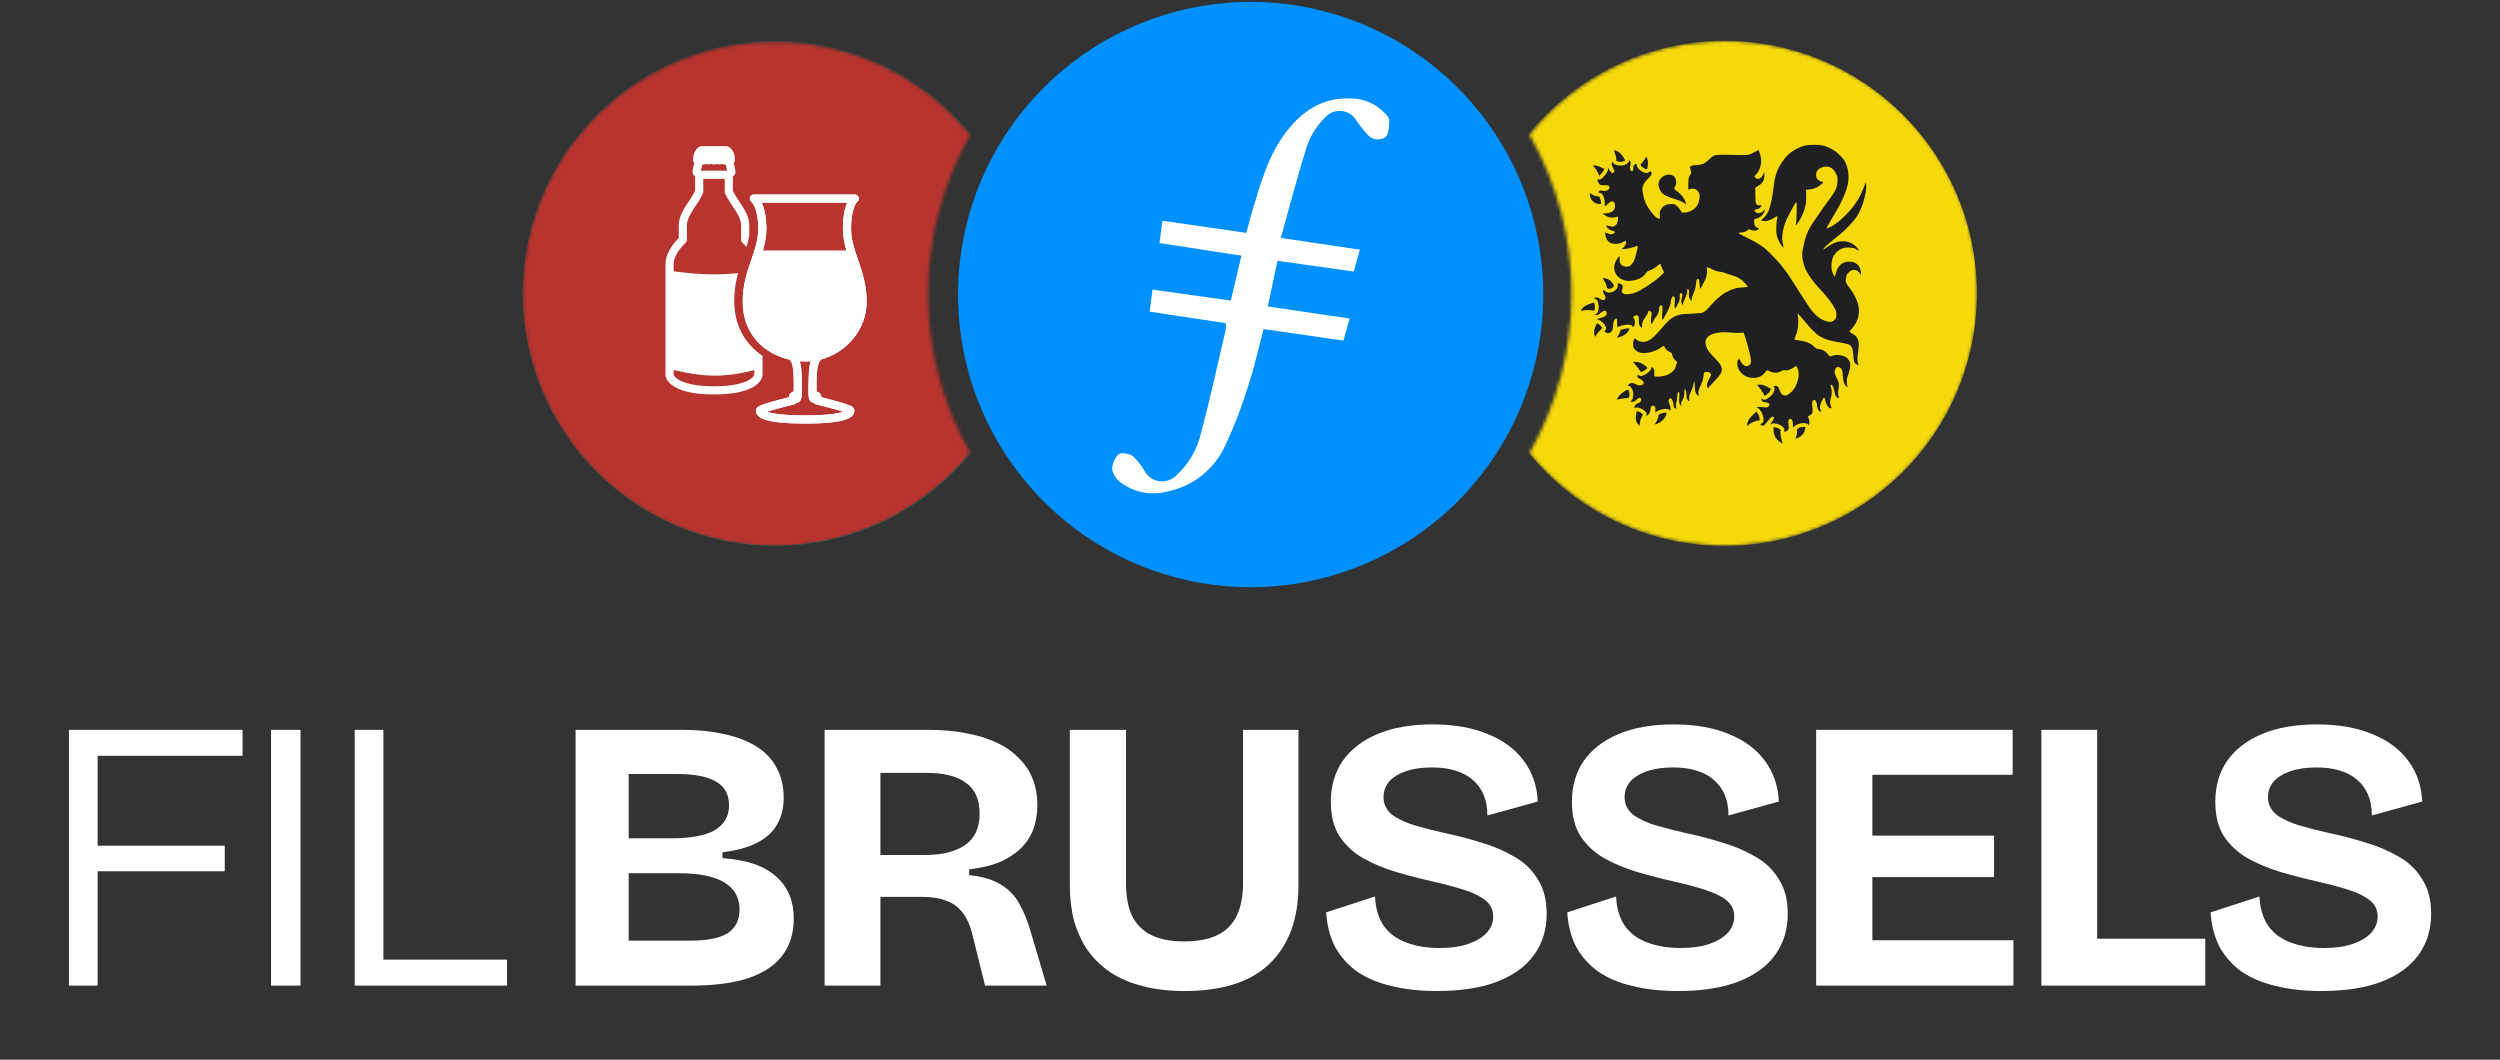 <svg width="729" height="309" viewBox="0 0 729 309" fill="none" xmlns="http://www.w3.org/2000/svg">
<rect x="0" y="0" width="729" height="309" fill="#333333" stroke="none"/>
<path fill-rule="evenodd" clip-rule="evenodd" d="M364.679 171.238C344.923 171.235 325.78 164.377 310.516 151.836C295.251 139.294 284.811 121.846 280.975 102.466C277.139 83.086 280.145 62.975 289.481 45.565C298.817 28.154 313.904 14.521 332.168 6.992C350.433 -0.537 370.745 -1.496 389.638 4.278C408.531 10.052 424.836 22.202 435.771 38.655C446.706 55.109 451.594 74.846 449.602 94.501C447.61 114.156 438.86 132.512 424.846 146.436C408.839 162.305 387.218 171.217 364.679 171.238Z" fill="#0090FF"/>
<path fill-rule="evenodd" clip-rule="evenodd" d="M372.5 76.053L394.748 79.182C395.363 76.936 395.911 74.997 396.526 72.804L373.489 69.381C376.083 60.022 378.463 50.944 381.257 42.119C382.396 39.149 384.161 36.458 386.432 34.231C387.025 33.56 387.77 33.041 388.606 32.718C389.441 32.394 390.341 32.276 391.232 32.372C392.124 32.463 392.981 32.766 393.732 33.255C394.483 33.736 395.107 34.392 395.55 35.166C396.499 36.582 397.554 37.923 398.706 39.178C399.333 39.962 400.236 40.477 401.231 40.616C402.225 40.755 403.236 40.508 404.054 39.926C405.057 38.964 405.03 36.744 405.11 35.06C405.11 34.391 404.361 33.589 403.773 32.974C402.508 31.626 400.979 30.552 399.282 29.818C397.584 29.084 395.755 28.707 393.906 28.709C385.362 28.334 379.198 32.72 374.452 39.285C369.705 45.849 367.593 53.457 365.32 61.025C364.651 63.258 364.076 65.477 363.435 67.911L338.967 64.368C338.686 66.587 338.392 68.659 338.111 70.879L362.004 74.556C360.948 79.088 359.945 83.327 358.902 87.645L336.065 84.463C335.758 86.897 335.531 88.728 335.236 90.881L357.445 94.237C357.498 94.824 357.498 95.415 357.445 96.002C355.118 105.95 352.952 116.058 350.305 125.871C349.281 130.767 346.741 135.217 343.045 138.587C342.425 139.237 341.66 139.732 340.812 140.031C339.534 140.489 338.135 140.484 336.86 140.018C335.584 139.551 334.513 138.652 333.833 137.477C332.912 135.84 331.754 134.349 330.396 133.051C329.34 132.276 326.987 131.821 326.211 132.436C325.604 133.018 325.122 133.717 324.795 134.492C324.469 135.267 324.304 136.101 324.313 136.942C324.659 138.5 325.587 139.868 326.907 140.766C328.805 142.161 330.989 143.115 333.301 143.562C335.614 144.008 337.997 143.935 340.277 143.347C344 142.618 347.494 141.004 350.463 138.642C353.432 136.281 355.79 133.24 357.338 129.776C359.977 124.148 362.212 118.34 364.023 112.394C365.788 107.046 366.978 101.551 368.449 95.948L391.726 99.331C392.368 97.112 392.943 95.066 393.558 92.887L369.692 89.37C370.695 84.664 371.564 80.559 372.5 76.053Z" fill="white"/>
<mask id="mask0_273_2598" style="mask-type:alpha" maskUnits="userSpaceOnUse" x="152" y="12" width="131" height="148">
<path fill-rule="evenodd" clip-rule="evenodd" d="M277.756 121.567C272.285 108.366 269.906 94.088 270.803 79.826C271.7 65.564 275.848 51.697 282.931 39.285C273.547 27.779 260.9 19.384 246.654 15.202C232.408 11.021 217.23 11.249 203.116 15.858C189.002 20.466 176.614 29.239 167.581 41.023C158.548 52.806 153.294 67.047 152.508 81.874C151.723 96.7 155.444 111.417 163.182 124.088C170.92 136.759 182.312 146.792 195.86 152.865C209.408 158.939 224.477 160.769 239.085 158.116C253.693 155.462 267.156 148.449 277.703 137.999C279.559 136.148 281.313 134.198 282.957 132.156C281.005 128.738 279.268 125.201 277.756 121.567V121.567Z" fill="white"/>
</mask>
<g mask="url(#mask0_273_2598)">
<mask id="mask1_273_2598" style="mask-type:alpha" maskUnits="userSpaceOnUse" x="152" y="12" width="131" height="148">
<path fill-rule="evenodd" clip-rule="evenodd" d="M277.756 121.453C272.285 108.252 269.906 93.974 270.803 79.712C271.7 65.45 275.848 51.583 282.931 39.171C273.547 27.666 260.9 19.27 246.654 15.088C232.408 10.907 217.23 11.135 203.116 15.744C189.002 20.353 176.614 29.125 167.581 40.909C158.548 52.692 153.294 66.933 152.508 81.76C151.723 96.586 155.444 111.303 163.182 123.974C170.92 136.645 182.312 146.678 195.86 152.751C209.408 158.825 224.477 160.655 239.085 158.002C253.693 155.348 267.156 148.335 277.703 137.885C279.559 136.034 281.313 134.084 282.957 132.042C281.005 128.624 279.268 125.087 277.756 121.453V121.453Z" fill="white"/>
</mask>
<g mask="url(#mask1_273_2598)">
</g>
<g clip-path="url(#clip0_273_2598)">
<path d="M226.078 159.186C266.751 159.186 299.722 126.214 299.722 85.542C299.722 44.87 266.751 11.898 226.078 11.898C185.406 11.898 152.434 44.87 152.434 85.542C152.434 126.214 185.406 159.186 226.078 159.186Z" fill="#008F79"/>
<g clip-path="url(#clip1_273_2598)">
<path d="M223.86 113.956C223.851 115.278 223.335 116.334 222.04 116.334C220.67 116.333 219.12 113.669 215.277 111.838C211.842 110.201 208.478 109.465 205.431 109.46C201.666 109.453 195.317 111.276 189.305 111.355C183.634 111.429 178.505 108.727 175.26 105.187C172.838 102.545 171.156 98.355 171.173 94.56C171.194 89.776 173.047 85.084 177.266 81.555C180.338 78.987 183.887 77.927 188.005 77.914C194.173 77.895 200.382 81.068 204.316 84.194C210.087 88.778 215.391 94.871 219.068 101.471C221.16 105.228 223.878 111.505 223.861 113.956L223.86 113.956Z" fill="white"/>
<path d="M228.951 113.956C228.96 115.278 229.476 116.334 230.771 116.334C232.141 116.333 233.691 113.669 237.534 111.838C240.969 110.201 244.333 109.465 247.38 109.46C251.145 109.453 257.494 111.276 263.506 111.355C269.177 111.429 274.306 108.727 277.551 105.187C279.973 102.545 281.655 98.355 281.638 94.56C281.617 89.776 279.764 85.084 275.545 81.555C272.473 78.987 268.924 77.927 264.806 77.914C258.638 77.895 252.429 81.068 248.495 84.194C242.724 88.778 237.42 94.871 233.743 101.471C231.651 105.228 228.933 111.505 228.95 113.956L228.951 113.956Z" fill="white"/>
<path opacity="0.99" d="M237.161 49.452C242.151 49.423 245.65 51.367 248.547 54.208C251.668 57.27 253.19 61.287 253.213 65.838C253.235 70.228 251.714 73.369 250.002 75.737C247.205 79.605 243.993 82.097 240.7 85.122C235.369 90.02 232.06 94.382 229.284 99.836C228.599 101.182 228.011 103.187 226.404 103.187C224.797 103.187 224.209 101.182 223.523 99.836C220.747 94.382 217.438 90.02 212.107 85.122C208.814 82.097 205.602 79.605 202.806 75.737C201.094 73.37 199.572 70.228 199.595 65.838C199.618 61.287 201.14 57.27 204.261 54.208C207.157 51.367 210.656 49.423 215.646 49.452C220.796 49.482 224.067 51.261 226.404 54.245C228.741 51.261 232.011 49.482 237.161 49.452Z" fill="white"/>
<path d="M230.439 56.252C232.154 54.988 234.365 54.174 236.495 54.208C239.564 54.258 242.448 55.249 244.521 57.255C246.824 59.483 248.37 62.45 248.274 66.136C248.142 71.207 245.397 73.904 241.586 77.803C238.984 80.464 236.513 81.844 232.742 86.052C231.265 87.7 228.292 91.912 226.407 95.862C224.521 91.912 221.548 87.7 220.071 86.052C216.3 81.844 213.829 80.464 211.228 77.803C207.416 73.905 204.671 71.207 204.539 66.136C204.444 62.45 205.99 59.483 208.292 57.255C210.365 55.249 213.25 54.258 216.318 54.208C218.448 54.174 220.659 54.988 222.374 56.252C224.114 57.533 225.33 59.155 226.407 61.305C227.483 59.155 228.7 57.533 230.439 56.252Z" fill="white"/>
</g>
<g clip-path="url(#clip2_273_2598)">
<path d="M225.969 159.077C266.582 159.077 299.504 126.154 299.504 85.542C299.504 44.93 266.582 12.007 225.969 12.007C185.357 12.007 152.434 44.93 152.434 85.542C152.434 126.154 185.357 159.077 225.969 159.077Z" fill="#B8342E"/>
<path fill-rule="evenodd" clip-rule="evenodd" d="M214.107 87.754C214.107 84.706 214.577 82.034 215.207 79.66C208.692 80.261 203.725 80.058 196.435 79.117V77.032C196.435 75.142 197.636 73.05 199.96 70.726C200.185 70.501 200.308 70.19 200.308 69.879V65.709C200.308 64.297 201.025 62.842 202.053 61.22C202.306 60.829 202.567 60.431 202.835 60.033C202.856 60.004 202.871 59.975 202.892 59.953C203.139 59.577 203.392 59.2 203.631 58.824C204.145 58.027 204.645 57.18 204.992 56.326C205.05 56.181 205.079 56.029 205.079 55.877V52.156H211.334V55.877C211.334 56.029 211.363 56.181 211.421 56.326C211.768 57.18 212.268 58.027 212.782 58.824C213.021 59.2 213.274 59.577 213.52 59.953L213.578 60.033C213.846 60.431 214.107 60.829 214.36 61.22C215.388 62.842 216.098 64.297 216.098 65.709V69.879C216.098 70.197 216.228 70.501 216.453 70.726C216.901 71.168 217.307 71.609 217.662 72.036C218.045 70.806 218.328 69.654 218.487 68.503V65.709C218.487 63.551 217.415 61.589 216.373 59.946C216.098 59.519 215.823 59.106 215.555 58.708L215.504 58.628C215.258 58.252 215.012 57.89 214.787 57.535C214.346 56.847 213.977 56.225 213.716 55.638V51.454L214.114 51.063C214.339 50.838 214.462 50.534 214.462 50.216C214.462 49.564 214.273 48.731 214.085 48.051C214.035 47.87 213.984 47.689 213.926 47.515C214.172 47.298 214.317 46.98 214.317 46.639C214.317 44.366 213.216 43.034 212.159 42.679C212.036 42.643 211.906 42.621 211.783 42.621H204.63C204.5 42.621 204.377 42.643 204.254 42.679C203.197 43.034 202.096 44.366 202.096 46.639C202.096 46.98 202.241 47.298 202.48 47.515C202.429 47.689 202.378 47.87 202.328 48.051C202.14 48.731 201.951 49.564 201.951 50.216C201.951 50.534 202.074 50.838 202.299 51.063L202.697 51.454V55.638C202.436 56.225 202.067 56.847 201.626 57.535C201.401 57.89 201.155 58.252 200.909 58.628C200.887 58.657 200.873 58.679 200.851 58.708C200.59 59.106 200.308 59.519 200.04 59.946C198.99 61.589 197.926 63.551 197.926 65.709V69.394C195.667 71.74 194.053 74.295 194.053 77.032V109.249C194.103 110.653 195.24 112.108 197.376 113.165C199.555 114.237 202.979 115.019 208.206 115.019C213.434 115.019 216.858 114.237 219.037 113.165C221.173 112.108 222.31 110.653 222.36 109.249V103.768C217.604 100.59 214.107 95.29 214.107 87.754ZM204.623 48.688C204.695 48.427 204.775 48.181 204.847 47.942C204.934 47.957 205.028 47.971 205.13 47.971C205.441 47.979 205.702 47.892 205.904 47.79C206.1 47.877 206.346 47.95 206.635 47.95C206.925 47.95 207.186 47.87 207.381 47.783C207.584 47.877 207.845 47.971 208.163 47.979C208.496 47.993 208.793 47.906 209.039 47.79C209.235 47.87 209.481 47.95 209.778 47.95C210.074 47.95 210.306 47.877 210.502 47.79C210.711 47.892 210.972 47.979 211.283 47.971C211.378 47.971 211.479 47.957 211.566 47.942C211.638 48.181 211.718 48.427 211.79 48.688C211.899 49.101 211.986 49.477 212.029 49.767H204.377C204.427 49.477 204.514 49.101 204.623 48.688ZM219.971 109.176C219.957 109.343 219.718 110.168 217.987 111.023C216.257 111.877 213.231 112.637 208.206 112.637C203.182 112.637 200.156 111.877 198.426 111.023C196.695 110.168 196.449 109.343 196.435 109.176V107.888C200.858 108.93 204.514 109.509 208.199 109.538C211.877 109.567 215.54 109.046 219.971 107.924V109.176Z" fill="white"/>
<path fill-rule="evenodd" clip-rule="evenodd" d="M250.387 57.559C250.233 57.06 249.771 56.719 249.248 56.719H219.821C219.299 56.719 218.837 57.06 218.683 57.559C218.528 58.059 218.718 58.601 219.15 58.895C219.15 58.895 219.161 58.903 219.184 58.923C219.206 58.943 219.236 58.971 219.272 59.01C219.344 59.087 219.435 59.2 219.539 59.352C219.746 59.658 219.99 60.109 220.223 60.733C220.687 61.979 221.099 63.892 221.099 66.657C221.099 69.195 220.497 71.485 219.701 73.907C219.508 74.494 219.303 75.09 219.094 75.698C217.901 79.161 216.572 83.022 216.572 87.956C216.572 97.716 223.084 103.239 230.242 104.876C230.42 105.048 230.563 105.229 230.687 105.454C230.862 105.77 231.029 106.223 231.162 106.938C231.419 108.316 231.519 110.477 231.448 114.106L230.694 114.537C230.322 114.749 230.093 115.144 230.093 115.571V115.83L229.487 115.981C228.576 116.208 227.359 116.518 226.139 116.85C224.925 117.181 223.688 117.538 222.745 117.86C222.279 118.02 221.848 118.182 221.519 118.34C221.361 118.416 221.174 118.516 221.009 118.641C220.927 118.702 220.808 118.802 220.7 118.944C220.597 119.08 220.428 119.353 220.428 119.734C220.428 119.956 220.443 120.488 220.887 121.055C221.285 121.563 221.929 121.973 222.861 122.309C224.711 122.975 228.176 123.51 234.778 123.51C241.38 123.51 244.845 122.975 246.695 122.309C247.626 121.973 248.27 121.563 248.668 121.055C249.112 120.488 249.127 119.956 249.127 119.734C249.127 119.353 248.959 119.08 248.856 118.944C248.747 118.802 248.628 118.702 248.547 118.641C248.382 118.516 248.194 118.416 248.036 118.34C247.707 118.182 247.276 118.02 246.811 117.86C245.868 117.538 244.63 117.181 243.416 116.85C242.197 116.518 240.98 116.208 240.069 115.981L239.462 115.83V115.571C239.462 115.144 239.233 114.749 238.862 114.537L238.108 114.106C238.04 110.484 238.167 108.314 238.449 106.93C238.693 105.729 239.035 105.196 239.446 104.808C246.881 102.815 252.723 96.034 252.723 87.95C252.723 83.016 251.388 79.156 250.19 75.693C249.981 75.086 249.775 74.492 249.581 73.906C248.782 71.484 248.176 69.194 248.176 66.656C248.176 63.875 248.541 61.95 248.963 60.696C249.174 60.068 249.396 59.619 249.585 59.318C249.68 59.168 249.762 59.06 249.826 58.988C249.887 58.919 249.921 58.895 249.921 58.895C250.353 58.6 250.541 58.059 250.387 57.559ZM236.113 106.455C236.197 106.045 236.294 105.676 236.406 105.342C235.92 105.383 235.43 105.405 234.936 105.405C234.364 105.405 233.79 105.381 233.215 105.334C233.33 105.688 233.426 106.075 233.505 106.501C233.817 108.172 233.816 111.807 233.816 114.537L233.816 114.835C233.816 117.593 232.269 117.441 232.269 117.441C232.106 117.679 231.857 117.857 231.56 117.927L231.454 117.952L231.15 118.026C230.888 118.089 230.513 118.181 230.063 118.293C229.161 118.518 227.962 118.824 226.765 119.15C225.631 119.458 224.521 119.782 223.668 120.066C225.108 120.585 228.222 121.126 234.778 121.126C241.334 121.126 244.451 120.583 245.89 120.065C245.038 119.78 243.924 119.458 242.79 119.15C241.593 118.824 240.394 118.518 239.493 118.293C239.042 118.181 238.667 118.089 238.405 118.026L238.101 117.952L237.995 117.927C237.698 117.857 237.45 117.679 237.287 117.441C237.287 117.441 235.739 117.621 235.739 114.835C235.739 112.049 235.757 108.208 236.113 106.455ZM247.022 59.102C246.91 59.362 246.804 59.64 246.704 59.936C246.183 61.485 245.793 63.676 245.793 66.656C245.793 68.973 246.234 71.074 246.827 73.087H222.454C223.044 71.074 223.483 68.973 223.483 66.657C223.483 63.66 223.037 61.458 222.456 59.9C222.35 59.616 222.238 59.35 222.122 59.102H247.022Z" fill="white"/>
<path fill-rule="evenodd" clip-rule="evenodd" d="M250.387 57.559C250.233 57.06 249.771 56.719 249.248 56.719H219.821C219.299 56.719 218.837 57.06 218.683 57.559C218.528 58.059 218.718 58.601 219.15 58.895C219.15 58.895 219.161 58.903 219.184 58.923C219.206 58.943 219.236 58.971 219.272 59.01C219.344 59.087 219.435 59.2 219.539 59.352C219.746 59.658 219.99 60.109 220.223 60.733C220.687 61.979 221.099 63.892 221.099 66.657C221.099 69.195 220.497 71.485 219.701 73.907C219.508 74.494 219.303 75.09 219.094 75.698C217.901 79.161 216.572 83.022 216.572 87.956C216.572 97.716 223.084 103.239 230.242 104.876C230.42 105.048 230.563 105.229 230.687 105.454C230.862 105.77 231.029 106.223 231.162 106.938C231.419 108.316 231.519 110.477 231.448 114.106L230.694 114.537C230.322 114.749 230.093 115.144 230.093 115.571V115.83L229.487 115.981C228.576 116.208 227.359 116.518 226.139 116.85C224.925 117.181 223.688 117.538 222.745 117.86C222.279 118.02 221.848 118.182 221.519 118.34C221.361 118.416 221.174 118.516 221.009 118.641C220.927 118.702 220.808 118.802 220.7 118.944C220.597 119.08 220.428 119.353 220.428 119.734C220.428 119.956 220.443 120.488 220.887 121.055C221.285 121.563 221.929 121.973 222.861 122.309C224.711 122.975 228.176 123.51 234.778 123.51C241.38 123.51 244.845 122.975 246.695 122.309C247.626 121.973 248.27 121.563 248.668 121.055C249.112 120.488 249.127 119.956 249.127 119.734C249.127 119.353 248.959 119.08 248.856 118.944C248.747 118.802 248.628 118.702 248.547 118.641C248.382 118.516 248.194 118.416 248.036 118.34C247.707 118.182 247.276 118.02 246.811 117.86C245.868 117.538 244.63 117.181 243.416 116.85C242.197 116.518 240.98 116.208 240.069 115.981L239.462 115.83V115.571C239.462 115.144 239.233 114.749 238.862 114.537L238.108 114.106C238.04 110.484 238.167 108.314 238.449 106.93C238.693 105.729 239.035 105.196 239.446 104.808C246.881 102.815 252.723 96.034 252.723 87.95C252.723 83.016 251.388 79.156 250.19 75.693C249.981 75.086 249.775 74.492 249.581 73.906C248.782 71.484 248.176 69.194 248.176 66.656C248.176 63.875 248.541 61.95 248.963 60.696C249.174 60.068 249.396 59.619 249.585 59.318C249.68 59.168 249.762 59.06 249.826 58.988C249.887 58.919 249.921 58.895 249.921 58.895C250.353 58.6 250.541 58.059 250.387 57.559ZM236.113 106.455C236.197 106.045 236.294 105.676 236.406 105.342C235.92 105.383 235.43 105.405 234.936 105.405C234.364 105.405 233.79 105.381 233.215 105.334C233.33 105.688 233.426 106.075 233.505 106.501C233.817 108.172 233.816 111.807 233.816 114.537L233.816 114.835C233.816 117.593 232.269 117.441 232.269 117.441C232.106 117.679 231.857 117.857 231.56 117.927L231.454 117.952L231.15 118.026C230.888 118.089 230.513 118.181 230.063 118.293C229.161 118.518 227.962 118.824 226.765 119.15C225.631 119.458 224.521 119.782 223.668 120.066C225.108 120.585 228.222 121.126 234.778 121.126C241.334 121.126 244.451 120.583 245.89 120.065C245.038 119.78 243.924 119.458 242.79 119.15C241.593 118.824 240.394 118.518 239.493 118.293C239.042 118.181 238.667 118.089 238.405 118.026L238.101 117.952L237.995 117.927C237.698 117.857 237.45 117.679 237.287 117.441C237.287 117.441 235.739 117.621 235.739 114.835C235.739 112.049 235.757 108.208 236.113 106.455ZM247.022 59.102C246.91 59.362 246.804 59.64 246.704 59.936C246.183 61.485 245.793 63.676 245.793 66.656C245.793 68.973 246.234 71.074 246.827 73.087H222.454C223.044 71.074 223.483 68.973 223.483 66.657C223.483 63.66 223.037 61.458 222.456 59.9C222.35 59.616 222.238 59.35 222.122 59.102H247.022Z" fill="white"/>
</g>
</g>
</g>
<mask id="mask2_273_2598" style="mask-type:alpha" maskUnits="userSpaceOnUse" x="446" y="12" width="131" height="148">
<path fill-rule="evenodd" clip-rule="evenodd" d="M564.766 45.208C558.767 36.085 550.816 28.409 541.487 22.736C532.158 17.064 521.684 13.535 510.824 12.407C499.964 11.278 488.989 12.577 478.693 16.211C468.397 19.844 459.037 25.721 451.291 33.415C449.429 35.269 447.667 37.22 446.01 39.258C454.056 53.414 458.286 69.418 458.286 85.7C458.286 101.983 454.056 117.987 446.01 132.142C457.959 146.7 475.029 156.128 493.714 158.49C512.398 160.852 531.278 155.969 546.474 144.843C561.67 133.717 572.028 117.195 575.42 98.669C578.812 80.144 574.98 61.023 564.712 45.235L564.766 45.208Z" fill="white"/>
</mask>
<g mask="url(#mask2_273_2598)">
<mask id="mask3_273_2598" style="mask-type:alpha" maskUnits="userSpaceOnUse" x="446" y="11" width="131" height="148">
<path fill-rule="evenodd" clip-rule="evenodd" d="M564.766 45.094C558.767 35.971 550.816 28.296 541.487 22.623C532.158 16.95 521.684 13.421 510.824 12.293C499.964 11.164 488.989 12.463 478.693 16.097C468.397 19.73 459.037 25.607 451.291 33.301C449.429 35.155 447.667 37.106 446.01 39.144C454.056 53.3 458.286 69.304 458.286 85.586C458.286 101.869 454.056 117.873 446.01 132.029C457.959 146.586 475.029 156.014 493.714 158.376C512.398 160.738 531.278 155.855 546.474 144.729C561.67 133.604 572.028 117.081 575.42 98.555C578.812 80.03 574.98 60.909 564.712 45.121L564.766 45.094Z" fill="white"/>
</mask>
<g mask="url(#mask3_273_2598)">
</g>
<g clip-path="url(#clip3_273_2598)">
<path d="M502.812 159.186C543.484 159.186 576.456 126.214 576.456 85.542C576.456 44.87 543.484 11.898 502.812 11.898C462.139 11.898 429.168 44.87 429.168 85.542C429.168 126.214 462.139 159.186 502.812 159.186Z" fill="#F5D90A"/>
<g clip-path="url(#clip4_273_2598)">
<path d="M528.919 42.231C528.762 42.231 528.597 42.234 528.428 42.242C526.331 42.302 525.728 42.463 523.807 43.452C522.047 44.362 520.894 45.418 519.587 47.335C518.396 49.077 517.564 51.353 517.328 53.488C516.961 56.851 516.37 59.866 515.789 61.315C515.437 62.202 514.49 63.506 513.943 63.858C513.737 63.992 513.58 64.153 513.606 64.225C513.662 64.393 514.486 64.532 515.007 64.457C515.729 64.352 516.857 63.869 517.658 63.33C518.246 62.933 518.381 62.94 518.287 63.374C518.047 64.52 517.991 65.041 517.961 66.449C517.924 68.284 518.066 68.988 518.778 70.411C519.175 71.209 519.987 72.302 520.096 72.19C520.122 72.164 520.07 71.868 519.987 71.527C519.639 70.16 519.59 69.449 519.763 68.243C520.066 66.078 520.594 64.536 521.777 62.397C522.047 61.903 522.403 61.236 522.56 60.918C522.721 60.6 523.043 60.016 523.272 59.618C523.927 58.495 523.976 58.667 523.901 61.948C523.871 63.446 523.792 64.884 523.736 65.146C523.68 65.408 523.657 65.644 523.684 65.67C523.758 65.745 524.2 65.172 524.672 64.389C525.477 63.056 526.279 61.094 526.421 60.12C526.466 59.832 526.545 59.476 526.601 59.334C526.683 59.113 526.706 57.121 526.646 55.638C526.631 55.278 526.638 55.267 527.002 55.297C527.395 55.331 528.986 55.038 529.166 54.9C529.226 54.855 529.425 54.769 529.612 54.705C530.222 54.499 531.653 53.383 531.653 53.11C531.653 53.046 531.529 52.99 531.383 52.99C530.705 52.99 529.825 52.301 529.642 51.623C529.582 51.398 529.563 50.949 529.601 50.631C529.698 49.792 530.271 49.17 531.271 48.814C533.098 48.159 534.525 48.814 535.428 50.721C535.806 51.518 535.825 51.619 535.817 52.567C535.799 54.649 535.319 55.698 532.971 58.768C532.623 59.225 532.196 59.809 532.02 60.072C531.848 60.334 531.675 60.573 531.642 60.6C531.608 60.63 531.275 61.105 530.9 61.66C530.529 62.21 529.867 63.172 529.432 63.794C527.166 67.026 526.47 68.681 525.721 72.598C525.481 73.864 525.47 74.628 525.676 75.804C526.182 78.669 527.657 81.054 531.443 85.121C533.162 86.968 534.428 88.694 535.121 90.14C535.435 90.795 535.48 90.982 535.484 91.761C535.488 92.735 535.398 92.93 534.686 93.506C534.143 93.945 533.522 93.986 532.481 93.652C531.177 93.237 530.331 92.705 529.271 91.63C528.747 91.102 528.136 90.409 527.919 90.087C527.32 89.211 525.717 86.773 525.373 86.204C524.95 85.511 524.684 85.088 524.084 84.17C523.8 83.732 523.549 83.335 523.526 83.283C523.474 83.166 521.703 80.421 521.381 79.965C520.729 79.043 520.534 78.785 519.568 77.556C518.519 76.227 515.812 73.403 514.733 72.516C513.498 71.501 512.022 70.61 509.517 69.37C508.086 68.662 506.918 68.029 506.921 67.962C506.921 67.887 507.187 67.835 507.648 67.82C508.416 67.801 509.236 67.486 509.745 67.018C509.981 66.805 509.996 66.801 510.382 66.985C511.198 67.374 512.363 67.307 512.782 66.842C512.955 66.651 512.94 66.636 512.49 66.438C511.764 66.116 511.516 65.681 511.516 64.734V63.947L512.044 63.824C512.704 63.67 513.539 63.157 513.928 62.667C514.276 62.221 514.628 61.483 514.632 61.184C514.632 61.015 514.576 61.049 514.321 61.356C513.981 61.772 513.209 62.187 512.782 62.187C512.269 62.187 511.569 61.659 511.569 61.27C511.569 61.199 511.79 61.112 512.071 61.071C512.868 60.955 513.456 60.551 513.621 60.008C513.685 59.802 513.655 59.787 513.172 59.836C512.03 59.944 511.88 59.592 511.861 56.821L511.846 54.757L512.101 54.551C512.243 54.435 512.576 54.233 512.846 54.098C513.426 53.802 513.951 53.229 514.239 52.581C514.479 52.042 514.636 50.35 514.445 50.35C514.385 50.35 514.303 50.454 514.261 50.586C514.13 51.024 513.595 51.773 513.277 51.96C512.831 52.226 512.34 52.196 511.925 51.877C511.73 51.728 511.569 51.54 511.569 51.462C511.569 51.383 511.73 51.181 511.928 51.016C513.071 50.076 513.778 47.81 513.479 46.054C513.34 45.23 512.981 44.043 512.775 43.713C512.764 43.695 512.4 43.893 511.966 44.159C511.531 44.425 510.846 44.77 510.445 44.927C509.756 45.2 509.629 45.215 507.925 45.215C506.937 45.215 505.154 45.181 503.959 45.144C502.768 45.103 501.372 45.114 500.859 45.166C499.773 45.275 499.495 45.421 498.346 46.522C497.938 46.912 497.383 47.361 497.11 47.518C496.503 47.87 495.53 48.129 494.837 48.129C494.549 48.129 494.009 48.185 493.635 48.256C492.875 48.395 492.706 48.563 492.852 49.042C492.904 49.211 493.006 49.615 493.077 49.941C493.208 50.533 493.204 50.544 492.886 50.945C492.433 51.522 492.361 51.87 492.29 53.915C492.264 54.626 492.283 55.233 492.335 55.263C492.384 55.293 492.624 55.244 492.863 55.147C493.418 54.926 494.223 55.008 494.676 55.33C494.856 55.458 495.14 55.776 495.309 56.038C495.567 56.446 495.612 56.63 495.612 57.236C495.612 57.63 495.545 58.154 495.462 58.405C495.38 58.652 495.279 59.011 495.241 59.199C495.204 59.39 494.96 59.828 494.706 60.176C493.889 61.285 492.496 61.97 491.043 61.974H490.44L490.051 61.367C489.579 60.618 489.137 60.135 488.583 59.772C488.208 59.525 488.059 59.491 487.313 59.502C485.815 59.517 484.756 60.109 484.246 61.21C483.995 61.753 483.969 61.918 484.003 62.768L484.037 63.719L483.632 63.704C483.168 63.689 482.666 63.266 481.722 62.079C480.112 60.06 479.449 58.626 479.056 56.267C478.865 55.143 478.869 55.207 478.996 54.626C479.194 53.69 479.614 53.023 480.584 52.069C481.685 50.99 481.816 50.687 481.43 50.099C481.295 49.893 481.067 49.664 480.921 49.593C480.734 49.499 480.614 49.44 480.546 49.368L478.243 47.904L477.547 47.844C476.891 47.792 476.835 47.807 476.562 48.08C476.315 48.327 476.27 48.458 476.27 48.945C476.27 49.26 476.221 49.608 476.161 49.72C476.011 49.998 475.674 49.983 475.479 49.683C475.303 49.417 475.236 48.559 475.371 48.342C475.419 48.264 475.472 47.968 475.487 47.694C475.528 47.005 475.247 46.706 474.465 46.605L471.188 46.635C471.053 46.623 470.944 46.653 470.727 46.739C470.311 46.987 470.064 47.32 469.974 47.766C469.926 48.005 470.012 48.271 470.341 48.897C470.577 49.342 470.776 49.792 470.776 49.889C470.776 50.155 470.457 50.454 470.18 50.454C469.929 50.454 469.813 50.327 469.289 49.473C468.892 48.833 468.548 48.687 468.012 48.93C466.978 49.537 466.413 50.574 465.964 51.724C465.746 52.342 465.761 52.548 466.08 53.185C466.465 53.96 466.761 54.091 467.952 54.02C469.049 53.96 469.293 54.091 469.293 54.731C469.293 55.02 469.222 55.151 468.937 55.364C468.544 55.667 468.094 55.727 467.169 55.593C466.63 55.518 466.555 55.529 466.271 55.772C466.001 56.005 465.967 56.102 465.982 56.574L465.997 57.113C466.323 58.004 464.776 57.787 466.971 59.783C467.117 59.88 467.428 59.989 467.664 60.026C468.124 60.101 468.203 60.053 469.263 59.102C470.173 58.285 470.997 58.768 470.944 60.086C470.892 61.296 470.139 61.966 468.57 62.18C468.042 62.251 467.563 62.281 467.503 62.243C467.439 62.206 467.39 62.225 467.39 62.288C467.39 62.449 468.278 62.992 468.971 63.255C469.446 63.434 469.712 63.468 470.364 63.423C470.809 63.397 471.27 63.315 471.394 63.251C471.776 63.045 471.862 63.206 471.791 63.981C471.716 64.809 471.529 65.318 471.18 65.633C470.604 66.161 470.173 66.209 469.057 65.891C468.664 65.779 468.342 65.711 468.342 65.741C468.342 65.767 468.413 65.925 468.495 66.086C468.75 66.58 469.341 67.014 470.105 67.262C470.502 67.393 470.869 67.535 470.922 67.588C470.978 67.64 470.869 67.808 470.66 67.996C470.203 68.4 469.697 68.415 468.817 68.052C468.023 67.722 467.986 67.722 468.068 68.078C468.106 68.239 468.158 68.554 468.184 68.782C468.24 69.273 468.57 69.947 468.948 70.347C469.843 71.295 471.877 71.385 473.375 70.538C473.686 70.362 473.989 70.22 474.049 70.22C474.232 70.22 474.165 71.052 473.948 71.478C473.835 71.703 473.539 72.059 473.292 72.269L472.847 72.651H473.371C474.045 72.647 475.592 72.317 476.547 71.973C477.412 71.658 477.494 71.647 477.569 71.842C477.644 72.04 476.76 75.463 476.476 76.07C476.341 76.351 476.019 76.819 475.753 77.103C475.322 77.568 475.199 77.635 474.659 77.721C474.21 77.793 473.922 77.781 473.566 77.673C472.963 77.493 472.719 77.276 472.446 76.677C472.266 76.283 472.24 76.085 472.3 75.482C472.345 75.032 472.33 74.763 472.266 74.763C472.09 74.763 471.412 75.628 471.154 76.186C470.57 77.44 470.547 78.493 471.075 79.657C471.573 80.758 472.708 81.564 474.157 81.844C474.697 81.949 475.041 81.953 475.783 81.856C477.753 81.59 479.086 80.893 479.914 79.691C480.247 79.204 480.393 79.084 480.85 78.938C481.767 78.642 482.823 77.995 483.718 77.174C484.052 76.871 484.303 76.924 484.303 77.298C484.303 77.489 484.932 78.886 485.175 79.238C485.291 79.41 485.209 79.522 484.445 80.253C483.969 80.706 483.187 81.38 482.7 81.751C481.632 82.571 479.404 84.065 479.251 84.065C479.187 84.065 479.075 84.125 478.996 84.196C478.782 84.391 478.509 84.548 477.801 84.893C476.431 85.556 475.614 85.777 474.427 85.795C473.749 85.806 473.626 85.78 473.277 85.514C472.851 85.189 472.809 84.99 473.045 84.417C473.285 83.844 473.251 83.301 472.959 83.024C472.566 82.657 472.098 82.563 471.585 82.754C470.592 83.249 469.435 82.766 468.173 83.923C467.364 84.492 467.271 85.061 467.836 85.915C468.24 86.529 468.282 87.031 467.945 87.368C467.727 87.582 467.679 87.589 467.211 87.462C466.934 87.387 466.686 87.293 466.656 87.252C466.477 87.001 465.945 86.705 465.683 86.705C465.046 86.705 464.642 87.091 464.383 87.949C464.076 89.847 464.424 90.342 464.623 91.113C464.679 91.488 465.121 91.885 465.488 91.885C465.904 91.885 466.128 91.765 466.892 91.128C467.757 90.409 468.315 90.42 468.503 91.162C468.667 91.817 467.881 92.514 466.731 92.72C466.098 92.836 465.701 92.997 465.57 93.195C465.525 93.259 465.492 93.487 465.488 93.705C465.656 94.671 466.578 95.248 467.139 96.041L467.712 96.573C468.375 97.169 468.986 97.311 469.529 96.993C470.076 96.671 470.311 96.139 470.39 95.023C470.487 93.72 470.532 93.551 470.888 93.162C471.124 92.903 471.236 92.847 471.368 92.922C471.514 93.004 471.547 93.214 471.558 94.117C471.566 95.161 471.585 95.244 471.911 95.772C472.596 96.622 474.536 96.506 475.831 95.701C476.498 95.27 476.711 94.88 476.723 94.057C476.73 93.555 476.674 93.3 476.502 93.004C476.15 92.409 476.195 92.27 476.809 92.049L477.348 91.858L477.629 92.135C477.895 92.401 477.902 92.461 477.872 93.345C477.846 94.03 477.884 94.39 478.018 94.719C478.172 95.109 478.599 95.585 478.794 95.585C478.827 95.585 478.842 95.3 478.824 94.948C478.782 94.195 479.018 93.618 479.932 92.278C480.243 91.825 480.524 91.326 480.557 91.169C480.674 90.637 480.7 90.604 480.992 90.637C481.187 90.66 481.348 90.784 481.486 91.023C481.685 91.364 481.685 91.401 481.509 92.405C481.336 93.39 481.351 94.03 481.557 94.42C481.617 94.532 481.715 94.416 481.913 93.997C482.269 93.244 482.516 92.847 483.029 92.195C483.479 91.63 483.774 90.832 483.774 90.192C483.774 89.63 483.958 89.181 484.246 89.05C484.759 88.817 484.879 89.469 484.681 91.42C484.587 92.311 484.666 93.259 484.834 93.259C484.887 93.259 485.006 93.079 485.1 92.862C485.19 92.645 485.475 92.128 485.737 91.708C486.516 90.458 487.28 88.555 487.197 88.068C487.171 87.93 487.257 87.507 487.392 87.128C487.575 86.597 487.684 86.436 487.864 86.409C488.268 86.349 488.459 86.799 488.384 87.63C488.261 88.986 488.265 89.375 488.399 89.69L488.53 90.008L488.86 89.386C489.04 89.046 489.328 88.514 489.493 88.199C489.762 87.694 489.8 87.518 489.8 86.698C489.8 85.997 489.837 85.728 489.965 85.604C490.189 85.379 490.294 85.394 490.482 85.683C490.605 85.87 490.616 86.009 490.534 86.29C490.478 86.492 490.38 86.96 490.32 87.338C490.227 87.904 490.238 88.098 490.384 88.473C490.478 88.724 490.59 88.926 490.639 88.926C490.684 88.926 490.755 88.731 490.792 88.488C490.83 88.248 491.103 87.548 491.399 86.93C491.822 86.054 491.946 85.683 491.961 85.226C491.994 84.331 492.006 84.275 492.174 84.275C492.47 84.275 492.575 84.69 492.5 85.552C492.436 86.256 492.459 86.443 492.654 86.9C492.781 87.192 492.972 87.514 493.084 87.615C493.279 87.791 493.286 87.78 493.29 87.331C493.294 86.851 493.444 86.376 494.009 85.042C494.358 84.222 494.515 83.499 494.608 82.32C494.661 81.638 494.814 81.316 495.084 81.316C495.118 81.316 495.23 81.376 495.327 81.447C495.466 81.548 495.518 81.803 495.563 82.529C495.616 83.481 495.694 84.035 495.796 84.207C495.826 84.26 496.035 83.926 496.264 83.469C496.488 83.013 496.863 82.278 497.099 81.84C497.616 80.87 497.867 79.627 497.762 78.586L497.691 77.904L497.983 77.975C498.144 78.017 498.518 78.166 498.818 78.313C500.132 78.953 500.859 79.2 501.537 79.241C502.012 79.271 502.525 79.399 503.173 79.661C503.694 79.871 504.57 80.163 505.124 80.312C506.39 80.653 507.034 80.972 507.884 81.672C508.584 82.249 509.667 83.432 509.667 83.619C509.667 83.679 509.169 83.746 508.48 83.78C507.824 83.81 507.034 83.889 506.719 83.949C505.049 84.267 503.165 85.143 501.847 86.207C500.533 87.27 499.93 87.843 498.728 89.188C497.365 90.716 496.968 91.038 496.174 91.248C495.93 91.311 494.574 91.409 493.159 91.461C491.612 91.521 490.361 91.622 490.009 91.712C489.212 91.918 488.399 92.203 488.238 92.334C488.167 92.394 487.912 92.543 487.676 92.671C487.051 93.008 485.976 94.004 485.186 94.985C484.808 95.461 483.988 96.389 483.366 97.049C481.606 98.932 480.625 99.58 479.396 99.677C478.531 99.749 477.719 99.509 477.149 99.022L476.707 98.648L476.464 99.045C476.258 99.374 476.217 99.588 476.217 100.295C476.217 101.063 476.251 101.202 476.539 101.666C476.936 102.314 477.827 102.816 478.771 102.924C480.539 103.13 483.216 102.306 484.65 101.116C485.055 100.782 485.216 100.805 485.422 101.213C485.778 101.921 486.133 102.269 486.804 102.584C487.324 102.827 487.485 102.958 487.534 103.175C487.785 104.28 487.942 104.565 488.654 105.186L489.039 105.523L488.785 106.448C488.646 106.954 488.399 107.557 488.234 107.793C487.811 108.399 486.706 109.182 486.002 109.384C485.677 109.474 485.265 109.594 485.081 109.65C484.542 109.811 482.785 109.897 482.55 109.77C482.362 109.669 482.344 109.587 482.403 108.991C482.478 108.231 482.389 107.782 482.078 107.385C481.831 107.074 481.246 106.886 480.733 106.954C479.61 107.145 478.737 107.774 478.19 108.478L477.808 108.939C477.419 109.411 477.344 109.778 477.569 110.07C477.64 110.16 477.984 110.392 478.336 110.579C479.048 110.953 479.393 111.403 479.288 111.811C479.205 112.137 478.999 112.245 478.277 112.335C477.76 112.399 477.632 112.373 477.086 112.084C476.307 111.672 475.899 111.601 475.374 111.785C475.056 111.897 474.899 112.039 474.715 112.388C474.58 112.639 474.472 112.976 474.472 113.137C474.382 114.301 474.723 115.972 475 116.612C475.221 117.05 475.475 117.185 476.033 117.163C476.49 117.148 476.76 117.002 477.34 116.436C477.726 116.065 477.891 115.976 478.13 116.002C478.55 116.05 478.7 116.477 478.468 116.968C478.329 117.253 478.16 117.38 477.629 117.593C476.868 117.897 476.606 118.222 476.595 118.874C476.588 119.11 476.681 119.455 476.816 119.69C477.108 120.293 478.13 121.095 479.475 121.335C480.392 121.484 481.156 120.657 481.284 119.368C481.344 118.747 481.4 118.597 481.628 118.413C481.947 118.163 482.246 118.211 482.538 118.552C482.684 118.724 482.729 118.927 482.714 119.413C482.677 120.563 482.699 120.683 483.044 121.035C483.628 121.578 485.661 120.836 486.474 120.248C486.834 120.013 487.156 119.451 487.156 119.054C487.156 118.867 487.014 118.357 486.838 117.919C486.456 116.96 486.444 116.717 486.778 116.331C486.991 116.088 487.073 116.054 487.227 116.152C487.598 116.372 487.909 117.114 487.987 117.953C488.051 118.612 488.111 118.795 488.309 118.956C488.658 119.241 488.894 119.219 488.789 118.915C488.65 118.518 488.688 117.758 488.875 117.095C488.976 116.747 489.058 116.152 489.058 115.766C489.058 115.099 489.197 114.459 489.38 114.253C489.429 114.2 489.534 114.32 489.613 114.515C489.729 114.796 489.74 115.099 489.661 115.934C489.556 117.095 489.65 117.679 490.002 118.114C490.249 118.417 490.406 118.301 490.238 117.934C490.129 117.694 490.171 117.545 490.609 116.661C491.088 115.687 491.107 115.623 491.152 114.5C491.178 113.863 491.23 113.339 491.272 113.339C491.313 113.339 491.429 113.519 491.534 113.736C491.668 114.009 491.743 114.463 491.777 115.189C491.818 116.14 491.856 116.283 492.114 116.608C492.579 117.196 492.642 117.148 492.575 116.26C492.522 115.56 492.549 115.399 492.781 114.904C493.335 113.721 493.702 112.714 493.822 112.032C494.017 110.912 494.181 111.189 494.2 112.661C494.219 114.051 494.387 114.646 494.919 115.178C495.279 115.537 495.421 115.534 495.327 115.163C495.151 114.477 495.249 113.833 495.657 112.968C496.279 111.665 496.578 110.815 496.683 110.062C496.9 108.542 496.885 108.587 497.162 108.519C498.016 108.302 498.716 108.549 498.915 109.137C498.99 109.369 498.922 109.575 498.488 110.362C497.702 111.785 497.627 112.077 497.836 112.837C497.967 113.302 498.039 113.328 498.252 112.98C498.338 112.841 498.96 112.163 499.63 111.474C501.716 109.332 502.207 108.512 502.053 107.407C501.941 106.572 501.443 105.849 499.926 104.306C498.51 102.865 498.095 102.329 497.683 101.404C496.518 98.809 498.158 97.142 502.109 96.899C502.802 96.854 503.731 96.88 504.405 96.951C505.738 97.094 507.318 97.124 507.951 97.019L508.401 96.94L508.61 97.438C508.809 97.903 509.498 100.198 509.828 101.502C509.906 101.824 510.101 102.584 510.254 103.194C510.61 104.602 510.685 105.617 510.457 106.055C510.254 106.441 509.719 106.786 509.318 106.786C508.674 106.789 507.805 106.025 507.468 105.157C507.356 104.868 507.221 104.617 507.172 104.602C507.12 104.584 506.97 104.733 506.835 104.932C506.435 105.52 506.539 106.804 507.079 107.845C507.315 108.302 508.03 109.066 508.554 109.426C509.696 110.205 511.404 110.418 512.838 109.958C513.516 109.74 513.722 109.609 514.273 109.063C514.625 108.71 514.984 108.306 515.074 108.164L515.235 107.905L516.018 108.269C516.639 108.557 516.965 108.639 517.594 108.669C518.396 108.71 518.815 108.587 519.796 108.014C519.98 107.905 520.141 107.894 520.411 107.969C520.954 108.119 521.845 107.89 522.657 107.4C523.039 107.164 523.44 106.902 523.541 106.812C523.796 106.587 523.942 106.748 524.249 107.58C524.612 108.564 524.564 109.931 524.11 111.358C523.605 112.957 522.766 114.133 521.579 114.927C520.987 115.328 520.871 115.365 520.414 115.32C519.774 115.26 519.407 114.927 519.081 114.107C518.65 113.028 518.542 112.823 518.306 112.658C517.961 112.414 517.422 112.463 516.853 112.781L516.25 113.111C515.355 114.055 513.846 115.103 513.647 116.32C513.595 116.534 513.643 116.68 513.842 116.916C514.067 117.182 514.213 117.245 514.767 117.305C515.13 117.346 515.508 117.425 515.61 117.478C516.149 117.762 516.036 118.432 515.4 118.698C515.055 118.844 514.876 118.848 513.988 118.732C513.43 118.657 512.857 118.623 512.711 118.661C512.277 118.77 511.887 119.14 511.883 119.451C511.85 120.713 512.527 122.222 513.104 123.383C513.37 123.911 513.658 124.121 514.119 124.121C514.374 124.121 514.67 123.829 515.606 122.627C516.302 121.739 516.778 121.387 517.115 121.518C517.396 121.627 517.302 122.155 516.909 122.675C516.227 123.567 516.168 123.986 516.666 124.473C517.493 125.248 519.085 125.93 520.178 125.926C520.781 125.904 521.287 125.623 521.482 125.215C521.628 124.907 521.635 124.728 521.523 123.799C521.388 122.638 521.478 122.305 521.95 122.181C522.444 122.054 522.774 122.556 522.774 123.443C522.774 124.361 522.979 124.99 523.421 125.398C523.833 125.802 526.582 124.765 526.994 124.409C527.653 123.795 527.792 123.05 527.425 122.114C527.309 121.818 527.211 121.529 527.211 121.473C527.211 121.413 527.417 121.275 527.672 121.166C527.968 121.039 528.219 120.833 528.376 120.578C528.601 120.215 528.612 120.129 528.526 119.223C528.383 117.668 528.41 117.081 528.638 116.83C529.129 116.287 529.683 116.841 529.799 117.99C529.885 118.852 530.144 119.533 530.507 119.837C530.799 120.084 531.196 120.207 531.099 120.024C530.75 119.342 530.679 119.054 530.728 118.5C530.758 118.17 530.878 117.717 530.99 117.496C531.102 117.271 531.334 116.818 531.503 116.485C531.672 116.152 531.844 115.878 531.885 115.878C532.009 115.875 532.151 116.219 532.233 116.717C532.274 116.979 532.346 117.264 532.387 117.354C532.979 118.62 533.342 119.047 533.825 119.047C534.132 119.047 534.136 119.08 533.862 118.391C533.566 117.65 533.57 117.036 533.874 116.14C534.184 115.223 534.218 113.74 533.941 113.088C533.555 112.186 533.888 111.838 534.42 112.59C534.626 112.879 534.757 113.268 534.87 113.92C534.96 114.425 535.124 115.043 535.233 115.294C535.446 115.77 535.862 116.133 536.128 116.073C536.267 116.039 536.267 115.983 536.132 115.613C535.948 115.103 535.93 113.92 536.098 113.493C536.165 113.321 536.218 112.815 536.218 112.366C536.222 111.587 536.195 111.493 535.637 110.358C534.956 108.973 534.851 108.467 535.098 107.819C535.401 107.029 535.855 106.819 536.517 107.16C537.064 107.445 537.274 108.04 537.368 109.598C537.469 111.201 537.69 111.943 538.263 112.549C538.469 112.767 538.66 112.916 538.693 112.883C538.723 112.853 538.701 112.583 538.637 112.287C538.476 111.538 538.491 110.456 538.671 110.04C538.749 109.849 538.978 109.171 539.173 108.531C539.446 107.625 539.525 107.183 539.525 106.52C539.525 105.745 539.495 105.621 539.176 105.093C538.682 104.284 538.124 103.914 536.989 103.659C535.989 103.434 534.975 103.475 534.274 103.764C533.945 103.899 533.634 103.981 533.585 103.947C533.54 103.914 533.278 103.614 533.005 103.288C532.203 102.337 531.548 101.951 530.484 101.801C529.604 101.674 529.578 101.659 529.061 101.131C528.08 100.124 526.672 99.543 524.575 99.274C524.077 99.21 523.564 99.116 523.433 99.064C523.208 98.978 523.204 98.955 523.343 98.626C523.807 97.555 524.054 96.809 524.204 96.008C524.384 95.027 524.417 93.035 524.264 92.098C524.212 91.776 524.189 91.492 524.215 91.465C524.279 91.402 525.065 92.252 525.923 93.312C527.953 95.821 529.529 97.394 530.713 98.094C532.181 98.963 533.465 99.345 536.761 99.91C538.869 100.274 539.427 100.468 539.809 100.989C540.176 101.487 540.288 101.977 540.423 103.618C540.569 105.426 540.719 105.857 541.311 106.205C541.947 106.58 542.026 106.554 541.846 106.041C541.569 105.25 541.554 104.393 541.794 102.876C542.187 100.386 542.075 99.195 541.348 98.281C540.948 97.772 540.794 97.652 539.959 97.165C539.603 96.959 539.315 96.738 539.315 96.675C539.315 96.611 539.569 96.281 539.884 95.941C541.315 94.39 541.936 92.952 542.06 90.904C542.187 88.859 541.202 86.421 539.116 83.646C538.169 82.384 538.109 82.219 538.255 81.212C538.393 80.257 538.566 79.912 539.187 79.339C540.307 78.306 541.595 78.516 542.43 79.871C542.674 80.261 542.752 80.051 542.636 79.317C542.404 77.853 541.899 77.111 540.779 76.587C540.243 76.336 540.03 76.299 539.206 76.302C538.401 76.306 538.161 76.355 537.622 76.598C536.446 77.137 535.72 78.122 535.323 79.714C535.192 80.246 535.053 80.68 535.012 80.684C534.896 80.684 534.416 79.673 534.229 79.032C533.866 77.781 534.102 75.561 534.697 74.606C535.345 73.565 536.143 72.879 537.199 72.464C537.847 72.209 538.079 72.179 539.049 72.183C540.266 72.19 540.745 72.321 541.539 72.857C541.798 73.029 542.007 73.127 542.007 73.074C542.007 72.76 541.285 71.857 540.689 71.434C538.39 69.794 535.596 69.988 532.866 71.988C532.068 72.576 531.653 72.816 531.653 72.696C531.653 72.453 532.952 71.217 534.604 69.902C534.858 69.7 535.237 69.389 535.446 69.213C535.656 69.033 536.18 68.606 536.611 68.262C538.663 66.61 540.906 64.146 541.801 62.554C542.955 60.502 543.794 57.929 544.131 55.42C544.239 54.589 544.165 53.308 544.003 53.308C543.951 53.308 543.91 53.372 543.91 53.447C543.91 53.821 542.648 56.712 541.918 58.012C541.719 58.36 540.813 59.675 540.311 60.337C539.225 61.772 536.948 64.045 535.813 64.831C535.69 64.918 535.334 65.18 535.019 65.416C534.33 65.936 532.874 66.674 532.72 66.58C532.653 66.535 532.758 66.243 532.994 65.801C533.387 65.079 534.323 63.423 534.506 63.139C537.319 58.682 538.873 54.911 539.019 52.207C539.12 50.335 538.712 48.414 537.911 46.972C537.356 45.983 535.746 44.399 534.608 43.725C532.645 42.568 531.305 42.205 528.919 42.231ZM476.61 49.882V49.964C476.602 49.949 476.602 49.919 476.61 49.882Z" fill="#202022"/>
<path d="M477.294 119.361C477.027 119.346 476.788 119.525 476.726 119.785C476.522 120.647 476.367 121.518 476.474 122.337C476.585 123.19 476.975 123.957 477.787 124.609C477.952 124.741 478.177 124.767 478.368 124.678C478.558 124.588 478.682 124.398 478.685 124.187C478.703 123.13 478.914 122.25 479.554 121.107C479.676 120.89 479.637 120.618 479.46 120.444C478.958 119.948 478.13 119.408 477.294 119.361Z" fill="#202022" stroke="#F5D90A" stroke-width="1.105" stroke-linejoin="round"/>
<path d="M517.197 123.986C517.046 123.979 516.9 124.035 516.791 124.139C516.683 124.243 516.621 124.386 516.621 124.537C516.621 124.602 516.621 124.669 516.62 124.736C516.616 125.446 516.611 126.305 516.938 127.162C517.309 128.133 518.076 129.043 519.55 129.859C519.747 129.969 519.992 129.947 520.167 129.804C520.341 129.661 520.412 129.426 520.344 129.211C519.868 127.691 519.633 126.545 519.771 125.414C519.794 125.226 519.719 125.04 519.573 124.92C518.831 124.313 517.919 124.016 517.197 123.986Z" fill="#202022" stroke="#F5D90A" stroke-width="1.105" stroke-linejoin="round"/>
<path d="M523.036 127.716C522.933 127.917 522.963 128.161 523.111 128.331C523.26 128.502 523.497 128.564 523.71 128.49C524.927 128.063 525.73 127.528 526.242 126.837C526.753 126.149 526.923 125.374 527.008 124.587C527.039 124.31 526.857 124.053 526.584 123.99C525.776 123.802 524.622 123.96 523.653 124.692C523.492 124.814 523.41 125.013 523.439 125.213C523.567 126.085 523.399 127.008 523.036 127.716Z" fill="#202022" stroke="#F5D90A" stroke-width="1.105" stroke-linejoin="round"/>
<path d="M516.926 113.455C516.964 113.225 516.853 112.996 516.649 112.883L516.619 112.866C515.846 112.438 515.126 112.039 514.439 111.806C513.722 111.563 513 111.485 512.232 111.735C512.059 111.792 511.925 111.929 511.874 112.104C511.822 112.278 511.86 112.467 511.974 112.608C512.09 112.751 512.204 112.888 512.316 113.023C512.943 113.777 513.518 114.468 514 115.676C514.06 115.826 514.182 115.942 514.335 115.994C514.488 116.046 514.655 116.028 514.794 115.946C515.83 115.333 516.752 114.525 516.926 113.455Z" fill="#202022" stroke="#F5D90A" stroke-width="1.105" stroke-linejoin="round"/>
<path d="M486.575 120.461C486.608 120.305 486.572 120.142 486.476 120.015C486.38 119.888 486.234 119.808 486.076 119.796C485.046 119.72 484.104 120.048 483.395 120.43C483.224 120.522 483.114 120.698 483.105 120.892C483.07 121.717 482.691 122.425 482.03 123.496C481.914 123.685 481.922 123.926 482.05 124.106C482.179 124.287 482.404 124.373 482.621 124.325C484.581 123.887 486.151 122.485 486.575 120.461Z" fill="#202022" stroke="#F5D90A" stroke-width="1.105" stroke-linejoin="round"/>
<path d="M464.377 47.729C464.17 47.756 463.996 47.898 463.927 48.096C463.858 48.293 463.907 48.513 464.053 48.662C464.847 49.477 465.422 50.317 465.793 51.439C465.852 51.617 465.997 51.753 466.178 51.8C466.359 51.847 466.552 51.799 466.691 51.672C467.361 51.058 467.937 50.379 468.334 49.519C468.457 49.252 468.349 48.936 468.089 48.799C467.982 48.743 467.873 48.684 467.761 48.623C466.849 48.13 465.772 47.548 464.377 47.729Z" fill="#202022" stroke="#F5D90A" stroke-width="1.105" stroke-linejoin="round"/>
<path d="M475.166 113.265C475.018 113.056 474.747 112.976 474.509 113.071C472.976 113.685 471.723 114.786 470.917 116.254C470.814 116.441 470.829 116.671 470.954 116.844C471.08 117.017 471.293 117.102 471.503 117.062C472.689 116.84 473.884 116.641 475.048 116.539C475.291 116.518 475.491 116.34 475.541 116.102C475.545 116.082 475.549 116.063 475.553 116.043C475.704 115.32 475.912 114.324 475.166 113.265Z" fill="#202022" stroke="#F5D90A" stroke-width="1.105" stroke-linejoin="round"/>
<path d="M471.203 83.469C471.258 83.317 471.244 83.149 471.165 83.009C470.747 82.267 470.255 81.628 469.617 81.19C468.965 80.743 468.199 80.533 467.287 80.59C467.093 80.603 466.919 80.717 466.83 80.891C466.741 81.065 466.751 81.273 466.856 81.438C466.92 81.538 466.982 81.635 467.042 81.728C467.554 82.525 467.906 83.073 468.009 83.976C468.023 84.103 468.082 84.221 468.173 84.31C468.79 84.907 469.536 84.852 470.083 84.598C470.352 84.474 470.588 84.298 470.775 84.11C470.956 83.927 471.118 83.704 471.203 83.469Z" fill="#202022" stroke="#F5D90A" stroke-width="1.105" stroke-linejoin="round"/>
<path d="M480.758 107.708C480.87 107.611 480.939 107.473 480.948 107.324C480.957 107.176 480.906 107.031 480.806 106.921C479.503 105.479 477.895 104.805 476.123 104.997C475.922 105.019 475.748 105.149 475.671 105.336C475.594 105.523 475.626 105.737 475.753 105.894C475.991 106.187 476.229 106.465 476.461 106.736C477.045 107.417 477.597 108.062 478.043 108.823C478.181 109.058 478.47 109.158 478.723 109.057C479.355 108.806 479.756 108.57 480.067 108.328C480.22 108.209 480.345 108.095 480.454 107.991C480.479 107.968 480.502 107.945 480.525 107.924C480.606 107.846 480.677 107.779 480.758 107.708Z" fill="#202022" stroke="#F5D90A" stroke-width="1.105" stroke-linejoin="round"/>
<path d="M491.344 60.116C491.519 60.286 491.784 60.322 491.997 60.204C492.21 60.086 492.321 59.842 492.269 59.603C491.743 57.182 490.224 55.956 488.797 54.892C488.867 54.766 488.943 54.628 489.013 54.485C489.162 54.181 489.299 53.825 489.329 53.41L489.33 53.393C489.379 52.254 489.001 51.395 488.315 50.88C487.649 50.379 486.788 50.276 485.998 50.431C484.445 50.736 482.824 52.136 483.118 54.231C483.214 54.935 483.49 55.684 484.07 56.443L484.07 56.443L484.076 56.45C484.519 57.01 485.115 57.393 485.747 57.687C486.377 57.98 487.082 58.201 487.761 58.413C489.165 58.85 490.459 59.255 491.344 60.116Z" fill="#202022" stroke="#F5D90A" stroke-width="1.105" stroke-linejoin="round"/>
<path d="M480.532 45.379C480.427 45.227 480.253 45.138 480.068 45.141C479.884 45.144 479.713 45.239 479.613 45.394C479.099 46.191 478.577 46.977 477.981 47.605C477.974 47.611 477.968 47.618 477.962 47.626C477.722 47.906 477.817 48.229 477.867 48.352C477.926 48.498 478.022 48.628 478.11 48.731C478.292 48.944 478.549 49.166 478.812 49.351C479.073 49.535 479.381 49.712 479.672 49.805C479.816 49.852 479.995 49.891 480.18 49.875C480.379 49.857 480.618 49.77 480.778 49.54C480.816 49.485 480.844 49.424 480.86 49.359C481.199 48.005 481.266 46.442 480.532 45.379Z" fill="#202022" stroke="#F5D90A" stroke-width="1.105" stroke-linejoin="round"/>
<path d="M470.675 43.257C470.49 43.236 470.307 43.31 470.188 43.453C470.069 43.596 470.029 43.789 470.084 43.967C470.181 44.288 470.281 44.565 470.373 44.82C470.618 45.502 470.81 46.036 470.778 46.886C470.769 47.115 470.903 47.326 471.115 47.416C472.29 47.913 473.353 47.813 474.203 47.232C474.426 47.079 474.506 46.788 474.392 46.543C473.708 45.073 472.524 43.468 470.675 43.257Z" fill="#202022" stroke="#F5D90A" stroke-width="1.105" stroke-linejoin="round"/>
<path d="M466.847 57.053C466.757 56.872 466.576 56.754 466.374 56.746C465.458 56.709 464.674 56.464 463.945 55.846C463.783 55.709 463.557 55.677 463.364 55.763C463.17 55.849 463.043 56.038 463.036 56.25C462.994 57.588 463.494 58.603 464.269 59.25C465.029 59.885 466.019 60.134 466.92 60.025C467.186 59.993 467.39 59.776 467.405 59.509C467.448 58.774 467.3 57.972 466.847 57.053Z" fill="#202022" stroke="#F5D90A" stroke-width="1.105" stroke-linejoin="round"/>
<path d="M465.402 88.07C465.364 87.928 465.272 87.807 465.145 87.733C465.018 87.66 464.867 87.639 464.725 87.677C463.988 87.875 463.06 88.143 462.27 88.557C461.494 88.964 460.726 89.577 460.517 90.523C460.476 90.707 460.532 90.899 460.666 91.033C460.799 91.166 460.991 91.222 461.175 91.181C462.457 90.898 463.635 90.91 464.771 91.135C465.024 91.185 465.277 91.054 465.382 90.819C465.773 89.95 465.649 89.01 465.402 88.07Z" fill="#202022" stroke="#F5D90A" stroke-width="1.105" stroke-linejoin="round"/>
<path d="M464.585 98.435C464.652 98.642 464.835 98.789 465.052 98.812C465.268 98.835 465.478 98.728 465.587 98.54C466.125 97.614 466.798 96.839 467.621 96.094C467.818 95.916 467.86 95.623 467.722 95.397C467.248 94.623 466.572 94.019 465.948 93.711C465.681 93.579 465.358 93.683 465.217 93.945C464.885 94.562 464.556 95.199 464.4 95.924C464.24 96.667 464.268 97.471 464.585 98.435Z" fill="#202022" stroke="#F5D90A" stroke-width="1.105" stroke-linejoin="round"/>
<path d="M475.688 95.991C475.748 95.834 475.734 95.658 475.648 95.513C475.563 95.368 475.416 95.27 475.25 95.246C474.86 95.192 474.363 95.224 473.871 95.303C473.371 95.384 472.834 95.519 472.354 95.697C472.169 95.766 472.034 95.928 472.001 96.123C471.885 96.807 471.536 97.418 470.993 98.142C470.857 98.325 470.846 98.573 470.967 98.766C471.088 98.959 471.315 99.059 471.539 99.016C472.998 98.738 473.949 98.257 474.587 97.68C475.227 97.102 475.506 96.467 475.688 95.991Z" fill="#202022" stroke="#F5D90A" stroke-width="1.105" stroke-linejoin="round"/>
<path d="M512.603 119.657C512.507 119.538 512.366 119.465 512.214 119.453C512.061 119.442 511.911 119.494 511.799 119.598C511.722 119.669 511.643 119.741 511.563 119.814C510.98 120.348 510.334 120.939 509.836 121.595C509.259 122.354 508.834 123.257 508.914 124.342C508.931 124.562 509.076 124.751 509.285 124.824C509.493 124.896 509.725 124.837 509.873 124.674C510.806 123.651 511.967 123.286 513.241 123.081C513.516 123.036 513.715 122.794 513.705 122.515C513.659 121.256 513.216 120.418 512.603 119.657Z" fill="#202022" stroke="#F5D90A" stroke-width="1.105" stroke-linejoin="round"/>
</g>
</g>
</g>
<path d="M103.434 287.4V212.82H111.796V287.4H103.434ZM106.824 287.4V279.829H147.843V287.4H106.824Z" fill="white"/>
<path d="M79.042 287.4V212.82H87.63V287.4H79.042Z" fill="white"/>
<path d="M20.11 287.4V212.82H28.472V287.4H20.11ZM23.048 254.065V246.607H65.536V254.065H23.048ZM23.048 220.391V212.82H70.734V220.391H23.048Z" fill="white"/>
<path d="M676.829 288.982C671.932 288.982 667.525 288.492 663.608 287.513C659.766 286.609 656.451 285.215 653.664 283.332C650.952 281.373 648.805 278.963 647.223 276.1C645.716 273.162 644.85 269.81 644.624 266.043L658.862 261.41C659.012 264.8 659.841 267.625 661.348 269.885C662.93 272.145 665.152 273.802 668.015 274.857C670.877 275.912 674.079 276.439 677.62 276.439C681.01 276.439 683.872 276.025 686.208 275.196C688.543 274.367 690.313 273.275 691.519 271.919C692.724 270.488 693.327 268.943 693.327 267.286C693.327 265.327 692.573 263.745 691.067 262.54C689.56 261.335 687.488 260.318 684.852 259.489C682.29 258.66 679.352 257.869 676.038 257.116C672.346 256.287 668.693 255.346 665.077 254.291C661.536 253.236 658.297 251.88 655.359 250.223C652.496 248.566 650.198 246.419 648.466 243.782C646.808 241.145 645.98 237.831 645.98 233.838C645.98 229.243 647.11 225.288 649.37 221.973C651.705 218.583 655.095 215.946 659.54 214.063C663.984 212.18 669.333 211.238 675.586 211.238C681.914 211.238 687.3 212.18 691.745 214.063C696.265 215.871 699.768 218.47 702.254 221.86C704.74 225.175 706.096 229.13 706.322 233.725L691.632 237.793C691.632 235.458 691.255 233.424 690.502 231.691C689.748 229.958 688.694 228.527 687.338 227.397C685.982 226.192 684.287 225.288 682.253 224.685C680.294 224.082 678.034 223.781 675.473 223.781C672.535 223.781 669.973 224.158 667.789 224.911C665.679 225.664 664.06 226.681 662.93 227.962C661.875 229.243 661.348 230.749 661.348 232.482C661.348 234.516 662.176 236.211 663.834 237.567C665.566 238.848 667.826 239.902 670.614 240.731C673.476 241.56 676.603 242.351 679.993 243.104C683.232 243.782 686.509 244.648 689.824 245.703C693.214 246.682 696.34 248.001 699.203 249.658C702.141 251.24 704.476 253.425 706.208 256.212C708.016 258.924 708.921 262.352 708.921 266.495C708.921 271.015 707.715 274.97 705.305 278.36C702.894 281.75 699.278 284.387 694.457 286.27C689.711 288.078 683.835 288.982 676.829 288.982Z" fill="white"/>
<path d="M595.261 287.4V212.82H611.533V287.4H595.261ZM598.651 287.4V273.727H643.06V287.4H598.651Z" fill="white"/>
<path d="M529.597 287.4V212.82H545.982V287.4H529.597ZM540.897 287.4V274.179H587.114V287.4H540.897ZM540.897 255.76V243.669H581.464V255.76H540.897ZM540.897 225.928V212.82H586.888V225.928H540.897Z" fill="white"/>
<path d="M489.218 288.982C484.321 288.982 479.914 288.492 475.997 287.513C472.155 286.609 468.84 285.215 466.053 283.332C463.341 281.373 461.194 278.963 459.612 276.1C458.105 273.162 457.239 269.81 457.013 266.043L471.251 261.41C471.401 264.8 472.23 267.625 473.737 269.885C475.319 272.145 477.541 273.802 480.404 274.857C483.266 275.912 486.468 276.439 490.009 276.439C493.399 276.439 496.261 276.025 498.597 275.196C500.932 274.367 502.702 273.275 503.908 271.919C505.113 270.488 505.716 268.943 505.716 267.286C505.716 265.327 504.962 263.745 503.456 262.54C501.949 261.335 499.877 260.318 497.241 259.489C494.679 258.66 491.741 257.869 488.427 257.116C484.735 256.287 481.082 255.346 477.466 254.291C473.925 253.236 470.686 251.88 467.748 250.223C464.885 248.566 462.587 246.419 460.855 243.782C459.197 241.145 458.369 237.831 458.369 233.838C458.369 229.243 459.499 225.288 461.759 221.973C464.094 218.583 467.484 215.946 471.929 214.063C476.373 212.18 481.722 211.238 487.975 211.238C494.303 211.238 499.689 212.18 504.134 214.063C508.654 215.871 512.157 218.47 514.643 221.86C517.129 225.175 518.485 229.13 518.711 233.725L504.021 237.793C504.021 235.458 503.644 233.424 502.891 231.691C502.137 229.958 501.083 228.527 499.727 227.397C498.371 226.192 496.676 225.288 494.642 224.685C492.683 224.082 490.423 223.781 487.862 223.781C484.924 223.781 482.362 224.158 480.178 224.911C478.068 225.664 476.449 226.681 475.319 227.962C474.264 229.243 473.737 230.749 473.737 232.482C473.737 234.516 474.565 236.211 476.223 237.567C477.955 238.848 480.215 239.902 483.003 240.731C485.865 241.56 488.992 242.351 492.382 243.104C495.621 243.782 498.898 244.648 502.213 245.703C505.603 246.682 508.729 248.001 511.592 249.658C514.53 251.24 516.865 253.425 518.598 256.212C520.406 258.924 521.31 262.352 521.31 266.495C521.31 271.015 520.104 274.97 517.694 278.36C515.283 281.75 511.667 284.387 506.846 286.27C502.1 288.078 496.224 288.982 489.218 288.982Z" fill="white"/>
<path d="M418.919 288.982C414.023 288.982 409.616 288.492 405.698 287.513C401.856 286.609 398.542 285.215 395.754 283.332C393.042 281.373 390.895 278.963 389.313 276.1C387.807 273.162 386.94 269.81 386.714 266.043L400.952 261.41C401.103 264.8 401.932 267.625 403.438 269.885C405.02 272.145 407.243 273.802 410.105 274.857C412.968 275.912 416.17 276.439 419.71 276.439C423.1 276.439 425.963 276.025 428.298 275.196C430.634 274.367 432.404 273.275 433.609 271.919C434.815 270.488 435.417 268.943 435.417 267.286C435.417 265.327 434.664 263.745 433.157 262.54C431.651 261.335 429.579 260.318 426.942 259.489C424.381 258.66 421.443 257.869 418.128 257.116C414.437 256.287 410.783 255.346 407.167 254.291C403.627 253.236 400.387 251.88 397.449 250.223C394.587 248.566 392.289 246.419 390.556 243.782C388.899 241.145 388.07 237.831 388.07 233.838C388.07 229.243 389.2 225.288 391.46 221.973C393.796 218.583 397.186 215.946 401.63 214.063C406.075 212.18 411.424 211.238 417.676 211.238C424.004 211.238 429.391 212.18 433.835 214.063C438.355 215.871 441.858 218.47 444.344 221.86C446.83 225.175 448.186 229.13 448.412 233.725L433.722 237.793C433.722 235.458 433.346 233.424 432.592 231.691C431.839 229.958 430.784 228.527 429.428 227.397C428.072 226.192 426.377 225.288 424.343 224.685C422.385 224.082 420.125 223.781 417.563 223.781C414.625 223.781 412.064 224.158 409.879 224.911C407.77 225.664 406.15 226.681 405.02 227.962C403.966 229.243 403.438 230.749 403.438 232.482C403.438 234.516 404.267 236.211 405.924 237.567C407.657 238.848 409.917 239.902 412.704 240.731C415.567 241.56 418.693 242.351 422.083 243.104C425.323 243.782 428.6 244.648 431.914 245.703C435.304 246.682 438.431 248.001 441.293 249.658C444.231 251.24 446.567 253.425 448.299 256.212C450.107 258.924 451.011 262.352 451.011 266.495C451.011 271.015 449.806 274.97 447.395 278.36C444.985 281.75 441.369 284.387 436.547 286.27C431.801 288.078 425.925 288.982 418.919 288.982Z" fill="white"/>
<path d="M345.408 288.982C340.813 288.982 336.707 288.492 333.091 287.513C329.551 286.609 326.462 285.291 323.825 283.558C321.189 281.75 318.966 279.603 317.158 277.117C315.426 274.556 314.107 271.693 313.203 268.529C312.375 265.365 311.96 261.9 311.96 258.133V212.82H328.345V257.568C328.345 261.41 328.948 264.612 330.153 267.173C331.434 269.659 333.317 271.505 335.803 272.71C338.289 273.915 341.453 274.518 345.295 274.518C349.213 274.518 352.414 273.915 354.9 272.71C357.462 271.505 359.345 269.659 360.55 267.173C361.831 264.612 362.471 261.41 362.471 257.568V212.82H378.63V258.133C378.63 267.926 375.843 275.535 370.268 280.959C364.769 286.308 356.482 288.982 345.408 288.982Z" fill="white"/>
<path d="M240.459 287.4V212.82H270.743C274.811 212.82 278.502 213.159 281.817 213.837C285.131 214.44 288.069 215.344 290.631 216.549C293.192 217.754 295.339 219.261 297.072 221.069C298.88 222.802 300.236 224.836 301.14 227.171C302.044 229.431 302.496 231.955 302.496 234.742C302.496 237.379 302.081 239.789 301.253 241.974C300.424 244.083 299.181 245.929 297.524 247.511C295.866 249.093 293.795 250.411 291.309 251.466C288.823 252.445 285.922 253.123 282.608 253.5V255.195C286.45 255.572 289.501 256.476 291.761 257.907C294.096 259.263 295.904 261.109 297.185 263.444C298.541 265.779 299.708 268.68 300.688 272.145L305.208 287.4H287.241L283.738 273.275C283.06 270.262 282.08 267.926 280.8 266.269C279.519 264.536 277.899 263.331 275.941 262.653C273.982 261.9 271.609 261.523 268.822 261.523H256.731V287.4H240.459ZM256.731 249.319H269.613C274.735 249.319 278.69 248.34 281.478 246.381C284.265 244.422 285.659 241.371 285.659 237.228C285.659 233.16 284.34 230.184 281.704 228.301C279.142 226.342 275.263 225.363 270.065 225.363H256.731V249.319Z" fill="white"/>
<path d="M167.843 287.4V212.82H198.805C203.4 212.82 207.506 213.234 211.122 214.063C214.738 214.816 217.827 215.984 220.388 217.566C223.025 219.148 225.021 221.22 226.377 223.781C227.808 226.267 228.524 229.243 228.524 232.708C228.524 235.646 227.884 238.207 226.603 240.392C225.398 242.577 223.477 244.347 220.84 245.703C218.279 247.059 214.889 248.001 210.67 248.528V250.223C217.827 250.75 223.062 252.558 226.377 255.647C229.767 258.66 231.462 262.728 231.462 267.851C231.462 272.145 230.332 275.761 228.072 278.699C225.887 281.562 222.573 283.746 218.128 285.253C213.683 286.684 208.184 287.4 201.63 287.4H167.843ZM183.324 274.292H201.404C206.225 274.292 209.804 273.576 212.139 272.145C214.474 270.638 215.642 268.341 215.642 265.252C215.642 261.711 214.173 259.075 211.235 257.342C208.297 255.534 203.852 254.63 197.901 254.63H183.324V274.292ZM183.324 244.46H195.528C201.404 244.46 205.698 243.669 208.41 242.087C211.197 240.43 212.591 238.019 212.591 234.855C212.591 231.691 211.348 229.393 208.862 227.962C206.376 226.455 202.572 225.702 197.449 225.702H183.324V244.46Z" fill="white"/>
<defs>
<clipPath id="clip0_273_2598">
<rect width="147.288" height="147.288" fill="white" transform="translate(152.406 11.898)"/>
</clipPath>
<clipPath id="clip1_273_2598">
<rect width="110.466" height="66.883" fill="white" transform="translate(171.173 49.456)"/>
</clipPath>
<clipPath id="clip2_273_2598">
<rect width="147.07" height="147.07" fill="white" transform="translate(152.406 12.007)"/>
</clipPath>
<clipPath id="clip3_273_2598">
<rect width="147.288" height="147.288" fill="white" transform="translate(429.139 11.898)"/>
</clipPath>
<clipPath id="clip4_273_2598">
<rect width="84.165" height="88.373" fill="white" transform="translate(461.056 41.712)"/>
</clipPath>
</defs>
</svg>

